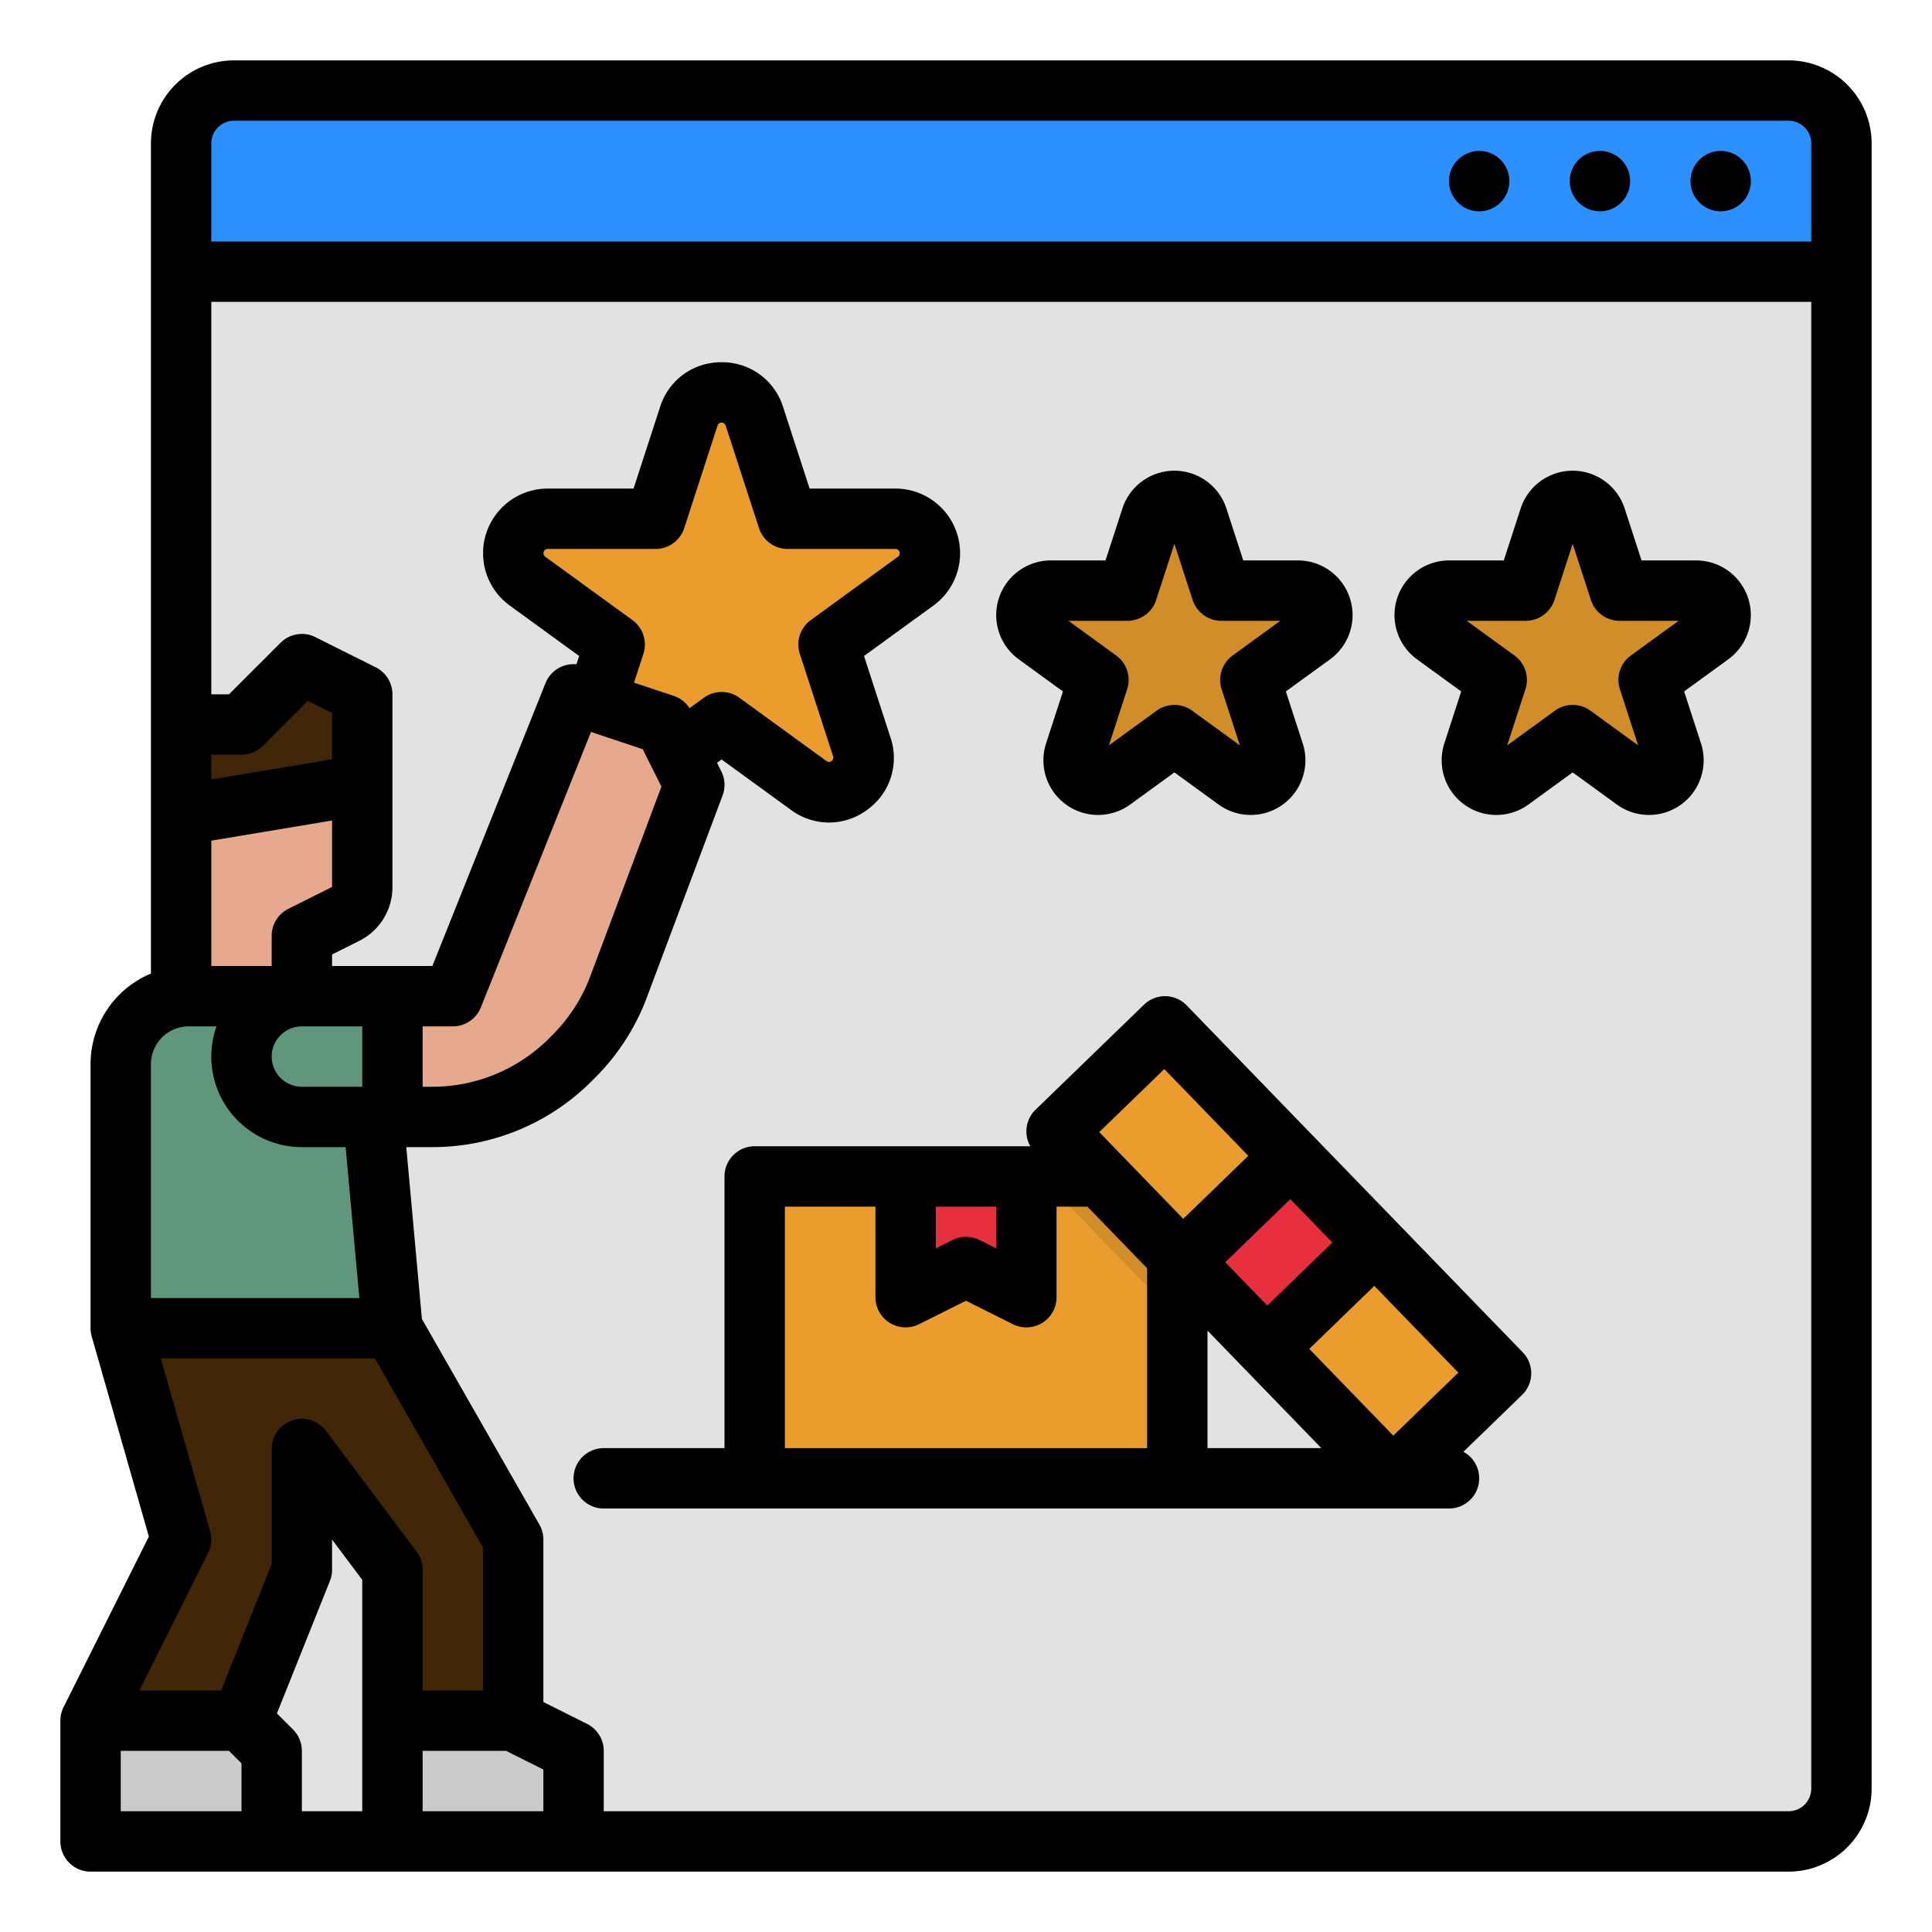 <?xml version="1.0" encoding="UTF-8"?> <svg xmlns="http://www.w3.org/2000/svg" height="512" viewBox="0 0 512 512" width="512"><g id="filled_outline" data-name="filled outline"><path d="m62 24h412a14 14 0 0 1 14 14v436a14 14 0 0 1 -14 14h-426a0 0 0 0 1 0 0v-450a14 14 0 0 1 14-14z" fill="#e2e2e2"></path><path d="m48 216v48h32v-16l11.578-5.789a8 8 0 0 0 4.422-7.155v-27.056z" fill="#e6a98d"></path><path d="m96 208v-24l-16-8-16 16h-16v24z" fill="#422608"></path><path d="m199.918 110.314 8.825 27.16h28.557a9.138 9.138 0 0 1 5.372 16.526l-23.1 16.786 8.825 27.159a9.138 9.138 0 0 1 -14.062 10.217l-23.1-16.786-23.1 16.786a9.138 9.138 0 0 1 -14.062-10.217l8.825-27.159-23.114-16.786a9.138 9.138 0 0 1 5.371-16.53h28.558l8.824-27.16a9.138 9.138 0 0 1 17.381.004z" fill="#ea9d2d"></path><path d="m317.4 137.228 6.268 19.291h20.284a6.491 6.491 0 0 1 3.815 11.742l-16.41 11.922 6.268 19.291a6.491 6.491 0 0 1 -9.988 7.257l-16.41-11.923-16.41 11.923a6.491 6.491 0 0 1 -9.988-7.257l6.268-19.291-16.41-11.922a6.491 6.491 0 0 1 3.815-11.742h20.284l6.268-19.291a6.491 6.491 0 0 1 12.346 0z" fill="#d18d28"></path><path d="m422.945 137.228 6.268 19.291h20.287a6.491 6.491 0 0 1 3.815 11.742l-16.415 11.922 6.268 19.291a6.491 6.491 0 0 1 -9.988 7.257l-16.41-11.923-16.41 11.923a6.491 6.491 0 0 1 -9.988-7.257l6.268-19.291-16.41-11.922a6.491 6.491 0 0 1 3.815-11.742h20.284l6.268-19.291a6.491 6.491 0 0 1 12.348 0z" fill="#d18d28"></path><path d="m32 282v70h72l-8-88h-46a18 18 0 0 0 -18 18z" fill="#5f967c"></path><path d="m104 296h-24a16 16 0 0 1 -16-16 16 16 0 0 1 16-16h24z" fill="#5f967c"></path><path d="m104 264h16l32-80 24 8 8 16-20.045 53.453a51.993 51.993 0 0 1 -11.92 18.512l-.805.805a52 52 0 0 1 -36.769 15.23h-10.461z" fill="#e6a98d"></path><path d="m24 456v32h48v-24l-8-8z" fill="#cbcbcb"></path><path d="m104 456v32h48v-24l-16-8z" fill="#cbcbcb"></path><path d="m136 456v-48l-32-56h-72l16 56-24 48h40l16-40v-32l24 32v40z" fill="#422608"></path><path d="m62 24h412a14 14 0 0 1 14 14v34a0 0 0 0 1 0 0h-440a0 0 0 0 1 0 0v-34a14 14 0 0 1 14-14z" fill="#2c91ff"></path><path d="m200 311.768h112v80h-112z" fill="#ea9d2d"></path><path d="m312 311.77v37.35l-36.18-37.35z" fill="#d18d28"></path><path d="m272 343.768-16-8-16 8v-32h32z" fill="#e82f3e"></path><path d="m312 311.77v37.35l-36.18-37.35z" fill="#d18d28"></path><g fill="#007af6"><circle cx="424" cy="48" r="8"></circle><circle cx="392" cy="48" r="8"></circle><circle cx="456" cy="48" r="8"></circle></g><path d="m274.895 311.884h128v40h-128z" fill="#ea9d2d" transform="matrix(.696 .718 -.718 .696 341.481 -142.447)"></path><path d="m322.895 311.884h32v40h-32z" fill="#e82f3e" transform="matrix(.696 .718 -.718 .696 341.481 -142.447)"></path><path d="m384 399.769h-224a8 8 0 0 1 0-16h224a8 8 0 0 1 0 16z" fill="#cbcbcb"></path><path d="m269.986 174.732 11.707 8.507-4.471 13.761a14.49 14.49 0 0 0 22.3 16.2l11.708-8.506 11.708 8.507a14.491 14.491 0 0 0 22.3-16.2l-4.471-13.764 11.708-8.507a14.49 14.49 0 0 0 -8.518-26.212h-14.476l-4.472-13.764a14.49 14.49 0 0 0 -27.562 0l-4.472 13.764h-14.475a14.489 14.489 0 0 0 -8.517 26.212zm28.8-10.212a8 8 0 0 0 7.609-5.529l4.832-14.873 4.833 14.873a8 8 0 0 0 7.608 5.529h15.638l-12.651 9.192a8 8 0 0 0 -2.906 8.943l4.832 14.873-12.652-9.191a8 8 0 0 0 -9.4 0l-12.652 9.191 4.833-14.873a8 8 0 0 0 -2.907-8.943l-12.651-9.192z"></path><path d="m449.5 148.52h-14.475l-4.472-13.764a14.49 14.49 0 0 0 -27.562 0l-4.472 13.764h-14.472a14.489 14.489 0 0 0 -8.517 26.212l11.707 8.507-4.471 13.761a14.49 14.49 0 0 0 22.3 16.2l11.708-8.506 11.706 8.506a14.49 14.49 0 0 0 22.3-16.2l-4.471-13.764 11.708-8.507a14.49 14.49 0 0 0 -8.517-26.209zm-17.3 25.192a8 8 0 0 0 -2.907 8.943l4.833 14.873-12.652-9.191a8 8 0 0 0 -9.4 0l-12.652 9.191 4.832-14.873a8 8 0 0 0 -2.906-8.943l-12.651-9.192h15.638a8 8 0 0 0 7.608-5.529l4.833-14.873 4.832 14.873a8 8 0 0 0 7.609 5.529h15.638z"></path><path d="m474 16h-412a22.025 22.025 0 0 0 -22 22v220a26.037 26.037 0 0 0 -16 24v70a7.973 7.973 0 0 0 .293 2.12c.007.027 15.16 53.086 15.16 53.086l-22.608 45.216a7.994 7.994 0 0 0 -.845 3.578v32a8 8 0 0 0 8 8h450a22.025 22.025 0 0 0 22-22v-436a22.025 22.025 0 0 0 -22-22zm-418 22a6.006 6.006 0 0 1 6-6h412a6.006 6.006 0 0 1 6 6v26h-424zm155.96 135.262 8.825 27.159a1.139 1.139 0 0 1 -1.751 1.273l-23.1-16.786a8 8 0 0 0 -9.406 0l-3.8 2.763a8 8 0 0 0 -4.193-3.261l-10.517-3.5 2.483-7.642a8 8 0 0 0 -2.906-8.945l-23.1-16.786a1.137 1.137 0 0 1 .668-2.058h28.557a8 8 0 0 0 7.609-5.528l8.825-27.159a1.137 1.137 0 0 1 2.164 0l8.825 27.159a8 8 0 0 0 7.608 5.528h28.549a1.138 1.138 0 0 1 .669 2.058l-23.1 16.786a8 8 0 0 0 -2.909 8.939zm-55.334 20.713 13.7 4.567 4.958 9.915-18.821 50.188a43.7 43.7 0 0 1 -10.086 15.663l-.8.8a43.712 43.712 0 0 1 -31.116 12.892h-2.461v-16h8a8 8 0 0 0 7.428-5.029zm-60.626 94.025h-16a8 8 0 0 1 0-16h16zm-19.578-47.155a8 8 0 0 0 -4.422 7.155v8h-16v-33.223l32-5.333v17.612zm11.578-39.622-32 5.333v-6.556h8a8 8 0 0 0 5.657-2.343l11.923-11.923 6.42 3.21zm-48 80.777a10.011 10.011 0 0 1 10-10h7.376a23.992 23.992 0 0 0 22.624 32h11.6l3.637 40h-55.237zm15.692 123.8-13.086-45.8h56.752l28.642 50.124v37.876h-16v-32a8 8 0 0 0 -1.6-4.8l-24-32a8 8 0 0 0 -14.4 4.8v30.459l-13.416 33.541h-21.64l18.211-36.422a8 8 0 0 0 .537-5.778zm21.965 52.541-4.27-4.27 14.041-35.1a8 8 0 0 0 .572-2.971v-8l8 10.667v61.333h-16v-16a8 8 0 0 0 -2.343-5.657zm-45.657 21.659v-16h28.686l3.314 3.313v12.687zm80 0v-16h22.112l9.888 4.944v11.056zm362 0h-314v-16a8 8 0 0 0 -4.422-7.155l-11.578-5.789v-43.056a7.992 7.992 0 0 0 -1.054-3.969l-31.136-54.488-4.14-45.543h6.791a59.608 59.608 0 0 0 42.426-17.573l.805-.805a59.6 59.6 0 0 0 13.754-21.36l20.045-53.453a8 8 0 0 0 -.336-6.387l-1.137-2.274 1.21-.879 18.4 13.37a16.882 16.882 0 0 0 20.146 0 16.882 16.882 0 0 0 6.226-19.162l-7.028-21.631 18.4-13.369a17.138 17.138 0 0 0 -10.074-31h-22.742l-7.029-21.631a16.881 16.881 0 0 0 -16.298-11.846 16.883 16.883 0 0 0 -16.3 11.842l-7.029 21.632h-22.745a17.137 17.137 0 0 0 -10.073 31l18.4 13.37-.714 2.2a8 8 0 0 0 -8.2 4.986l-29.984 74.97h-26.584v-3.056l7.154-3.577a15.911 15.911 0 0 0 8.846-14.311v-51.056a8 8 0 0 0 -4.422-7.155l-16-8a8 8 0 0 0 -9.235 1.5l-13.656 13.655h-4.687v-104h424v394a6.006 6.006 0 0 1 -6 6z"></path><path d="m314.477 266.434a8 8 0 0 0 -5.619-2.434h-.128a8 8 0 0 0 -5.566 2.254l-28.73 27.831a8 8 0 0 0 -1.389 9.684h-73.045a8 8 0 0 0 -8 8v72h-32a8 8 0 0 0 0 16h224a8 8 0 0 0 3.817-15.033l15.539-15.052a8 8 0 0 0 .18-11.313zm5.523 117.335v-31.147l9.916 10.236 20.252 20.908zm4.709-49.282 17.239-16.7 11.132 11.492-17.238 16.7zm22.265 22.985 17.238-16.7 22.265 22.985-17.238 16.7zm-38.423-74.16 22.264 22.988-17.238 16.7-22.265-22.984zm-44.551 36.457v11.055l-4.422-2.211a8.006 8.006 0 0 0 -7.156 0l-4.422 2.211v-11.055zm-56 0h24v24a8 8 0 0 0 11.578 7.155l12.422-6.211 12.422 6.211a8 8 0 0 0 11.578-7.155v-24h8.175l15.825 16.336v47.664h-96z"></path><circle cx="424" cy="48" r="8"></circle><circle cx="392" cy="48" r="8"></circle><circle cx="456" cy="48" r="8"></circle></g></svg> 